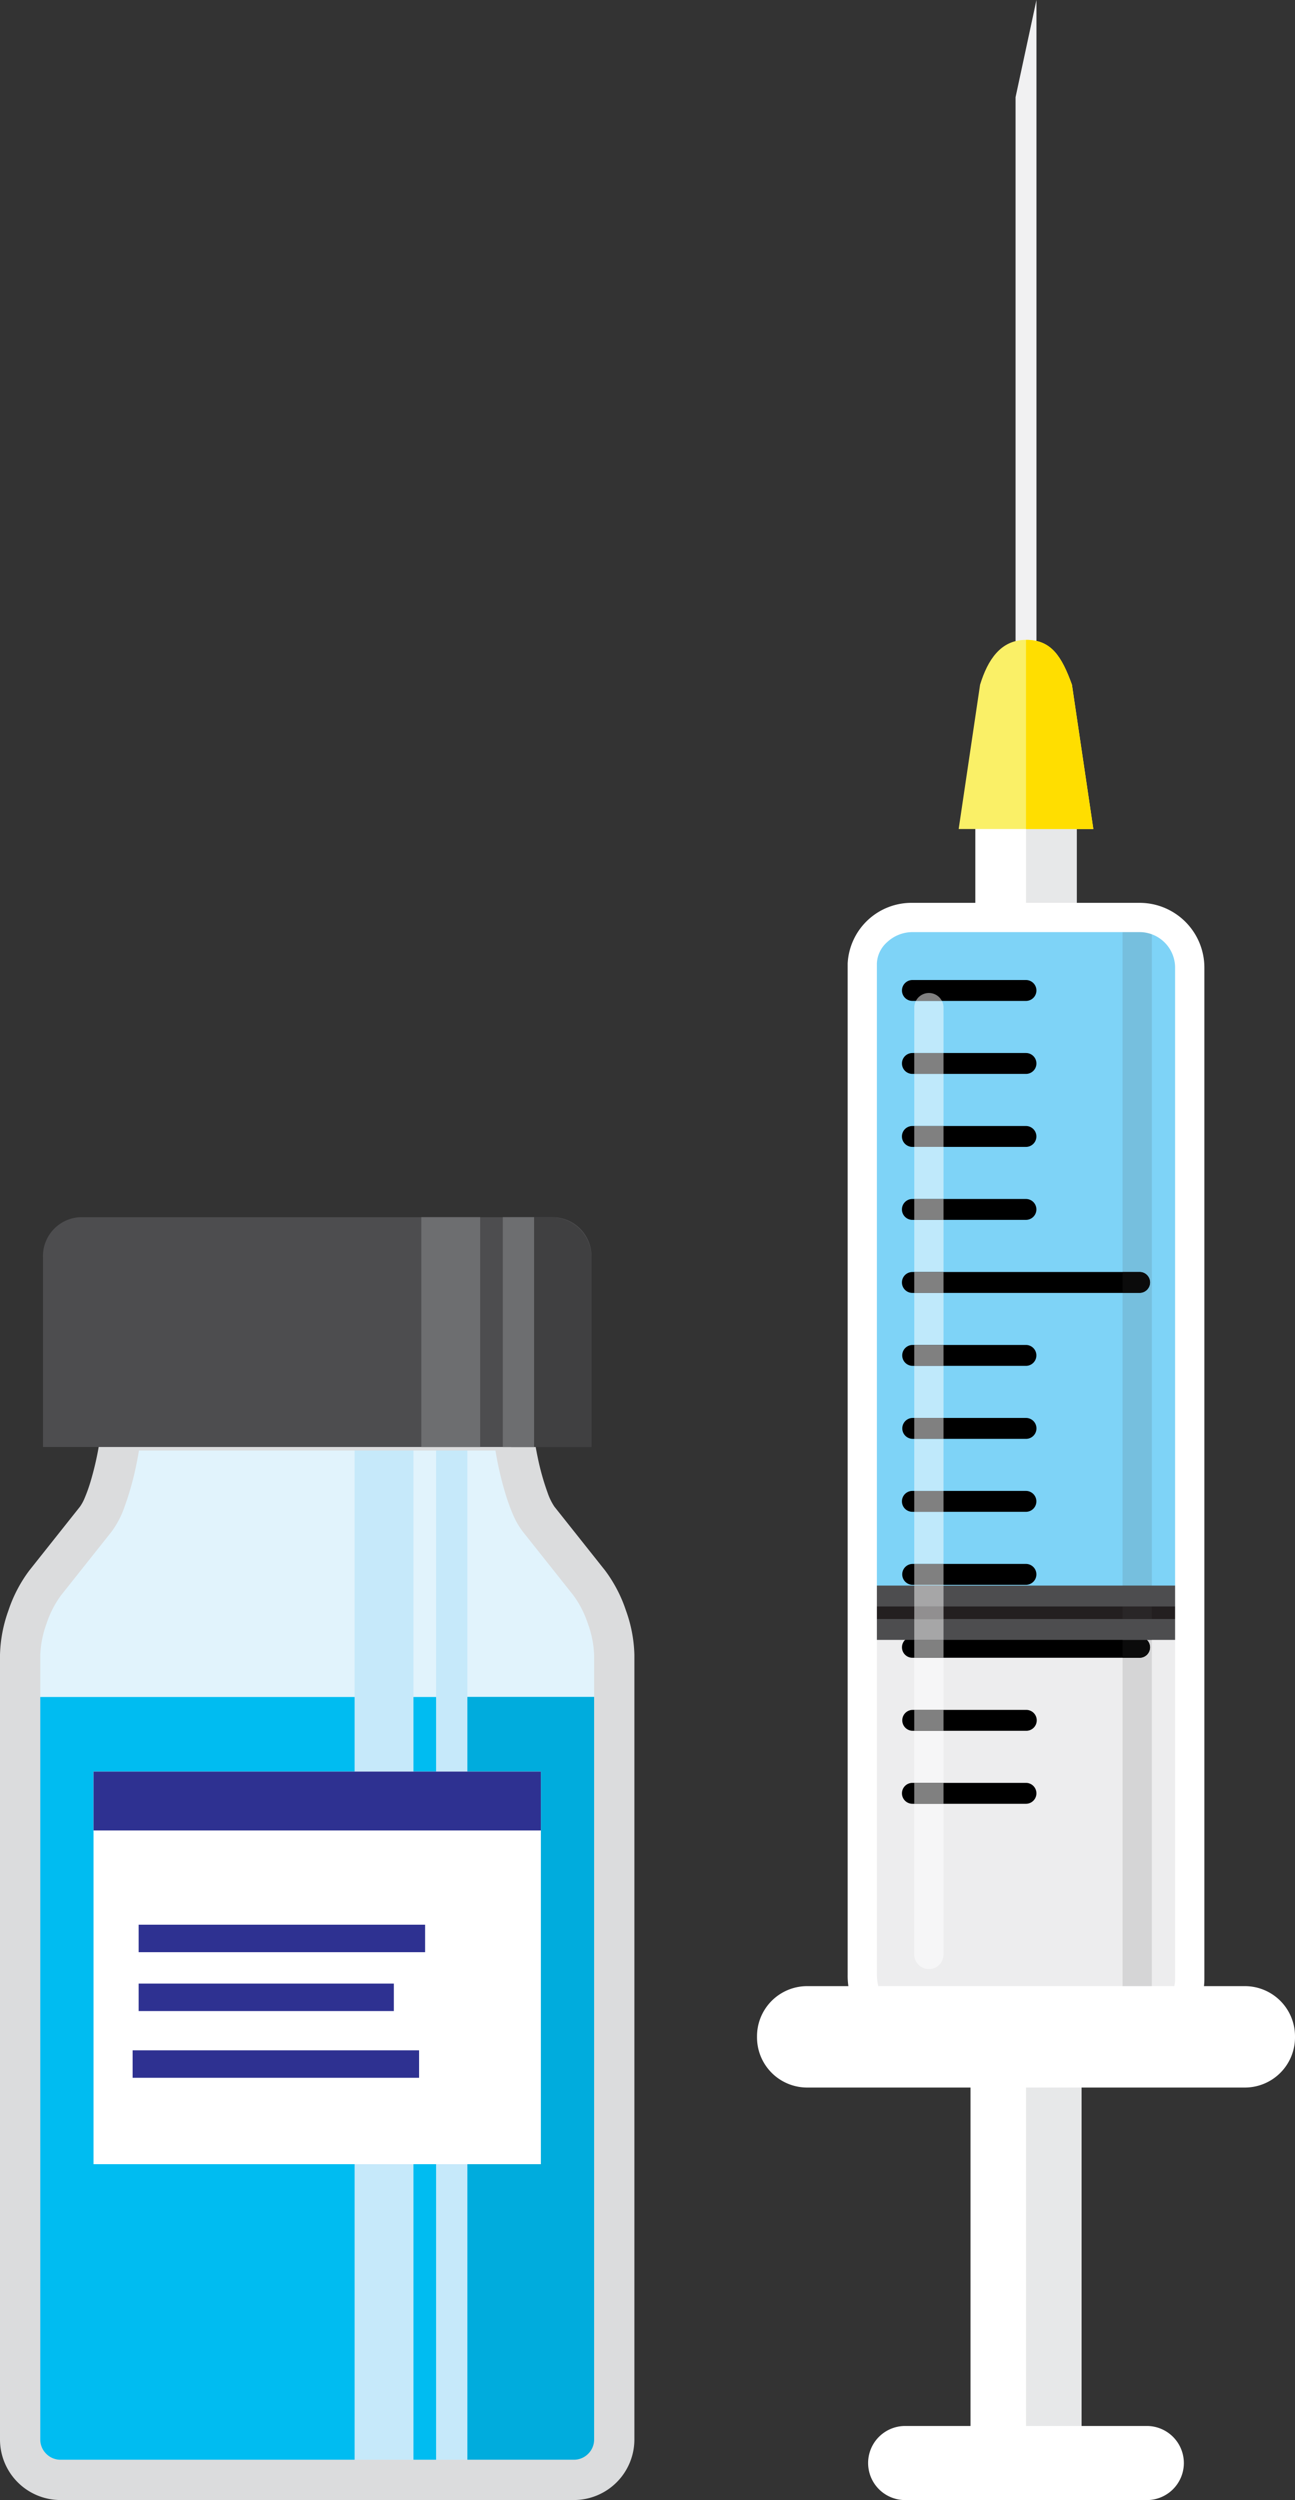 <svg xmlns="http://www.w3.org/2000/svg" width="138.789" height="267.817" viewBox="0 0 138.789 267.817">
  <rect x="0" y="0" width="138.789" height="267.817" fill="#333333" stroke="none"/>
  <g id="Gruppe_1876" data-name="Gruppe 1876" transform="translate(-1874.172 -194.589)">
    <g id="Gruppe_1870" data-name="Gruppe 1870" transform="translate(1955.304 194.589)">
      <rect id="Rechteck_492" data-name="Rechteck 492" width="11.896" height="40.736" transform="translate(22.881 222.011)" fill="#fff"/>
      <rect id="Rechteck_493" data-name="Rechteck 493" width="5.948" height="40.736" transform="translate(28.829 222.011)" fill="#e7e8e9"/>
      <rect id="Rechteck_494" data-name="Rechteck 494" width="10.862" height="12.116" transform="translate(23.397 88.674)" fill="#fff"/>
      <rect id="Rechteck_495" data-name="Rechteck 495" width="5.431" height="12.116" transform="translate(28.829 88.674)" fill="#e7e8e9"/>
      <path id="Pfad_3554" data-name="Pfad 3554" d="M2849.882,1308.655a5.373,5.373,0,0,1-5.373,5.373h-24.35a5.373,5.373,0,0,1-5.373-5.372V1200.328a5.374,5.374,0,0,1,5.373-5.373h24.35a5.373,5.373,0,0,1,5.373,5.372v108.328" transform="translate(-2803.506 -1096.671)" fill="#ededee"/>
      <path id="Pfad_3555" data-name="Pfad 3555" d="M2818.106,1312.192a5.6,5.6,0,0,1-5.6-5.6V1198.267a5.6,5.6,0,0,1,5.6-5.6h24.35a5.6,5.6,0,0,1,5.6,5.6v108.327a5.6,5.6,0,0,1-5.6,5.6h-24.35m-5.149-113.925v108.327a5.157,5.157,0,0,0,5.149,5.149h24.349a5.155,5.155,0,0,0,5.149-5.149V1198.267a5.155,5.155,0,0,0-5.149-5.15h-24.349a5.155,5.155,0,0,0-5.149,5.149" transform="translate(-2801.452 -1094.611)"/>
      <path id="Pfad_3556" data-name="Pfad 3556" d="M2982,263.13V205l2.239-10.41V263.13a1.119,1.119,0,0,1-2.239,0Z" transform="translate(-2954.291 -194.589)" fill="#f1f1f2"/>
      <path id="Pfad_3557" data-name="Pfad 3557" d="M2855,2843.684a3.969,3.969,0,0,1-3.969,3.969h-25.9a3.969,3.969,0,0,1,0-7.938h25.9A3.97,3.97,0,0,1,2855,2843.684Z" transform="translate(-2809.255 -2579.837)" fill="#fff"/>
      <path id="Pfad_3558" data-name="Pfad 3558" d="M2849.882,1268.985h-35.095v-68.658a5.374,5.374,0,0,1,5.373-5.373h24.35a5.373,5.373,0,0,1,5.373,5.372v68.658" transform="translate(-2803.506 -1096.671)" fill="#7ed3f7"/>
      <path id="Pfad_3559" data-name="Pfad 3559" d="M2934.371,912.482h-14.433l2.294-15.458c.818-2.654,2.2-4.805,4.923-4.805s3.822,1.781,4.923,4.805Z" transform="translate(-2898.326 -823.677)" fill="#faf067"/>
      <path id="Pfad_3560" data-name="Pfad 3560" d="M2859.2,1265.376a1.119,1.119,0,1,1,0-2.238h12.17a1.119,1.119,0,1,1,0,2.238H2859.2" transform="translate(-2842.545 -1158.154)"/>
      <path id="Pfad_3561" data-name="Pfad 3561" d="M2859.2,1344.96a1.119,1.119,0,0,1,0-2.239h12.17a1.119,1.119,0,1,1,0,2.239H2859.2" transform="translate(-2842.546 -1229.919)"/>
      <path id="Pfad_3562" data-name="Pfad 3562" d="M2859.2,1424.534a1.119,1.119,0,0,1,0-2.238h12.171a1.119,1.119,0,1,1,0,2.239H2859.2" transform="translate(-2842.55 -1301.675)"/>
      <path id="Pfad_3563" data-name="Pfad 3563" d="M2859.2,1504.114a1.119,1.119,0,0,1,0-2.238h12.171a1.119,1.119,0,1,1,0,2.238H2859.2" transform="translate(-2842.549 -1373.438)"/>
      <path id="Pfad_3564" data-name="Pfad 3564" d="M2859.2,1583.7a1.119,1.119,0,1,1,0-2.238h24.35a1.119,1.119,0,1,1,0,2.239H2859.2" transform="translate(-2842.549 -1445.2)"/>
      <path id="Pfad_3565" data-name="Pfad 3565" d="M2859.2,1663.279a1.12,1.12,0,0,1,0-2.239h12.171a1.119,1.119,0,0,1,0,2.239H2859.2" transform="translate(-2842.551 -1516.964)"/>
      <path id="Pfad_3566" data-name="Pfad 3566" d="M2859.2,1742.853a1.12,1.12,0,0,1,0-2.239h12.171a1.12,1.12,0,0,1,0,2.24H2859.2" transform="translate(-2842.543 -1588.719)"/>
      <path id="Pfad_3567" data-name="Pfad 3567" d="M2859.2,1822.434a1.119,1.119,0,0,1,0-2.238h12.169a1.119,1.119,0,1,1,0,2.238H2859.2" transform="translate(-2842.549 -1660.484)"/>
      <path id="Pfad_3568" data-name="Pfad 3568" d="M2859.2,1902.021a1.12,1.12,0,0,1,0-2.239h12.171a1.119,1.119,0,0,1,0,2.239H2859.2" transform="translate(-2842.55 -1732.25)"/>
      <path id="Pfad_3569" data-name="Pfad 3569" d="M2859.2,1981.6a1.119,1.119,0,1,1,0-2.238h24.351a1.119,1.119,0,0,1,0,2.238H2859.2" transform="translate(-2842.545 -1804.015)"/>
      <path id="Pfad_3570" data-name="Pfad 3570" d="M2859.2,2061.179a1.12,1.12,0,0,1,0-2.239h12.17a1.12,1.12,0,1,1,0,2.239H2859.2" transform="translate(-2842.545 -1875.771)"/>
      <path id="Pfad_3571" data-name="Pfad 3571" d="M2859.193,2140.755a1.119,1.119,0,1,1,0-2.239h12.17a1.119,1.119,0,0,1,0,2.239h-12.169" transform="translate(-2842.539 -1947.529)"/>
      <path id="Pfad_3572" data-name="Pfad 3572" d="M2814.787,1929.217v-5.82h35.095v5.819h-35.1" transform="translate(-2803.506 -1753.545)" fill="#4d4d4f"/>
      <path id="Pfad_3573" data-name="Pfad 3573" d="M2814.791,1947.522v-1.343h35.095v1.344h-35.095" transform="translate(-2803.51 -1774.089)" fill="#231f20"/>
      <path id="Pfad_3574" data-name="Pfad 3574" d="M3101.877,2023.3V1982.63h-.525a1.119,1.119,0,0,1-.784,1.917h-1.825V2023.3h3.135" transform="translate(-3059.564 -1806.959)" fill="#d5d5d6"/>
      <path id="Pfad_3575" data-name="Pfad 3575" d="M3101.359,1984.219a1.117,1.117,0,0,0-.007-1.589h-2.609v1.917h1.825a1.116,1.116,0,0,0,.791-.328" transform="translate(-3059.564 -1806.959)" fill="#0b0b0b"/>
      <path id="Pfad_3576" data-name="Pfad 3576" d="M3118.624,1195.114v-.161h-1.31a5.369,5.369,0,0,1,1.31.161" transform="translate(-3076.311 -1096.669)" fill="#0b0b0b"/>
      <path id="Pfad_3577" data-name="Pfad 3577" d="M3101.876,1266.521v-71.407a5.369,5.369,0,0,0-1.31-.161h-1.825v37.974h1.825a1.119,1.119,0,0,1,0,2.238h-1.825v31.356h3.135" transform="translate(-3059.562 -1096.669)" fill="#76bfde"/>
      <path id="Pfad_3578" data-name="Pfad 3578" d="M3101.358,1583.372a1.118,1.118,0,0,0-.792-1.91h-1.825v2.238h1.825a1.117,1.117,0,0,0,.792-.328" transform="translate(-3059.562 -1445.205)" fill="#0b0b0b"/>
      <path id="Pfad_3579" data-name="Pfad 3579" d="M3101.876,1925.634V1923.4h-3.135v2.238h3.135m0,3.581v-2.238h-3.135v2.238h3.135" transform="translate(-3059.562 -1753.544)" fill="#4d4d4f"/>
      <path id="Pfad_3580" data-name="Pfad 3580" d="M3101.876,1947.522v-1.343h-3.135v1.344h3.135" transform="translate(-3059.563 -1774.089)" fill="#292627"/>
      <path id="Pfad_3581" data-name="Pfad 3581" d="M2874.647,2007.725v-5.58h-3.133v5.58h3.133m0,7.818v-5.579h-3.134v5.579h3.133m-.459,19.491a1.561,1.561,0,0,0,.459-1.108v-16.145h-3.133v16.144a1.566,1.566,0,0,0,2.674,1.108" transform="translate(-2854.66 -1824.556)" fill="#f6f6f7"/>
      <path id="Pfad_3582" data-name="Pfad 3582" d="M2874.648,1984.55v-1.917h-3.134v1.917h3.134" transform="translate(-2854.66 -1806.961)" fill="gray"/>
      <path id="Pfad_3583" data-name="Pfad 3583" d="M2874.647,2061.178v-2.239h-3.134v2.239h3.134" transform="translate(-2854.659 -1875.771)" fill="gray"/>
      <path id="Pfad_3584" data-name="Pfad 3584" d="M2874.648,2140.753v-2.239h-3.134v2.239h3.134" transform="translate(-2854.66 -1947.528)" fill="gray"/>
      <path id="Pfad_3585" data-name="Pfad 3585" d="M2874.648,1291.5v-4.865a1.561,1.561,0,0,0-.172-.715h-2.789a1.564,1.564,0,0,0-.172.715v4.865h3.134m0,7.819v-5.58h-3.134v5.58h3.134m0,7.818v-5.58h-3.134v5.58h3.134m0,7.818v-5.58h-3.133v5.58h3.133m0,7.819v-5.58h-3.134v5.58h3.133m0,7.819v-5.579h-3.134v5.579h3.133m0,7.818v-5.578h-3.134v5.579h3.134m0,7.819v-5.581h-3.134v5.581h3.134m0,2.32v-.081h-3.134v.081h3.134" transform="translate(-2854.66 -1178.704)" fill="#bfe9fb"/>
      <path id="Pfad_3586" data-name="Pfad 3586" d="M2876.055,1278.1a1.567,1.567,0,0,0-2.789,0h2.789" transform="translate(-2856.24 -1170.875)" fill="gray"/>
      <path id="Pfad_3587" data-name="Pfad 3587" d="M2874.647,1344.958v-2.239h-3.134v2.239h3.134" transform="translate(-2854.659 -1229.917)" fill="gray"/>
      <path id="Pfad_3588" data-name="Pfad 3588" d="M2874.647,1424.538V1422.3h-3.134v2.238h3.134" transform="translate(-2854.659 -1301.68)" fill="gray"/>
      <path id="Pfad_3589" data-name="Pfad 3589" d="M2874.647,1504.118v-2.238h-3.134v2.238h3.134" transform="translate(-2854.659 -1373.442)" fill="gray"/>
      <path id="Pfad_3590" data-name="Pfad 3590" d="M2874.648,1583.7v-2.239h-3.134v2.239h3.134" transform="translate(-2854.66 -1445.2)" fill="gray"/>
      <path id="Pfad_3591" data-name="Pfad 3591" d="M2874.648,1663.279v-2.239h-3.134v2.239h3.134" transform="translate(-2854.66 -1516.964)" fill="gray"/>
      <path id="Pfad_3592" data-name="Pfad 3592" d="M2874.647,1742.86v-2.24h-3.134v2.24h3.134" transform="translate(-2854.659 -1588.726)" fill="gray"/>
      <path id="Pfad_3593" data-name="Pfad 3593" d="M2874.648,1822.434V1820.2h-3.134v2.238h3.134" transform="translate(-2854.66 -1660.483)" fill="gray"/>
      <path id="Pfad_3594" data-name="Pfad 3594" d="M2874.647,1902.022v-2.239h-3.134v2.239h3.134" transform="translate(-2854.659 -1732.251)" fill="gray"/>
      <path id="Pfad_3595" data-name="Pfad 3595" d="M2874.648,1925.634V1923.4h-3.134v2.238h3.134m0,3.582v-2.238h-3.134v2.239h3.134" transform="translate(-2854.66 -1753.544)" fill="#a6a6a7"/>
      <path id="Pfad_3596" data-name="Pfad 3596" d="M2874.647,1947.522v-1.343h-3.134v1.343h3.134" transform="translate(-2854.659 -1774.089)" fill="#918f90"/>
      <path id="Pfad_3597" data-name="Pfad 3597" d="M2800.835,1299.088a7.589,7.589,0,0,1-2-5.268V1185.493a6.847,6.847,0,0,1,6.94-6.492h24.35a6.941,6.941,0,0,1,6.94,6.94v108.328a6.941,6.941,0,0,1-6.94,6.939h-24.364A6.754,6.754,0,0,1,2800.835,1299.088Zm2.213-115.862a3.207,3.207,0,0,0-1.082,2.267v108.327c.042,2.666,1.729,4.227,3.805,4.253h24.351a3.811,3.811,0,0,0,3.805-3.805V1185.941a3.811,3.811,0,0,0-3.806-3.806h-24.357A3.986,3.986,0,0,0,2803.049,1183.226Z" transform="translate(-2789.12 -1082.285)" fill="#fff"/>
      <path id="Pfad_3598" data-name="Pfad 3598" d="M2757.623,2365.629a5.374,5.374,0,0,1-5.373,5.373h-46.911a5.373,5.373,0,0,1-5.373-5.373v-.118a5.373,5.373,0,0,1,5.373-5.372h46.911a5.373,5.373,0,0,1,5.373,5.373Z" transform="translate(-2699.966 -2147.378)" fill="#fff"/>
      <path id="Pfad_3599" data-name="Pfad 3599" d="M3000.61,912.482h-7.216V892.218c2.719,0,3.822,1.781,4.922,4.805Z" transform="translate(-2964.565 -823.677)" fill="#ffde00"/>
    </g>
    <g id="Gruppe_1875" data-name="Gruppe 1875" transform="translate(1874.172 324.977)">
      <g id="Gruppe_1871" data-name="Gruppe 1871" transform="translate(2.159 22.844)">
        <path id="Pfad_3600" data-name="Pfad 3600" d="M1949.022,1754.239c0,1.685,1.209,7.649,2.686,9.508l5.422,6.826a14.462,14.462,0,0,1,2.685,7.7v84.076a4.33,4.33,0,0,1-4.317,4.317h-55.037a4.33,4.33,0,0,1-4.317-4.317v-84.076a14.457,14.457,0,0,1,2.686-7.7l5.422-6.826c1.477-1.86,2.686-7.823,2.686-9.508Z" transform="translate(-1896.144 -1754.239)" fill="#e1f3fc"/>
      </g>
      <g id="Gruppe_1872" data-name="Gruppe 1872" transform="translate(2.159 51.398)">
        <path id="Pfad_3601" data-name="Pfad 3601" d="M1959.817,2044.871v79.554a4.33,4.33,0,0,1-4.317,4.317h-55.037a4.33,4.33,0,0,1-4.317-4.317v-79.554Z" transform="translate(-1896.145 -2044.871)" fill="#00bcf1"/>
      </g>
      <path id="Pfad_3602" data-name="Pfad 3602" d="M2383.991,2044.871v83.871h11.424a4.33,4.33,0,0,0,4.317-4.317v-79.554Z" transform="translate(-2333.902 -1993.473)" fill="#00acdd"/>
      <rect id="Rechteck_496" data-name="Rechteck 496" width="3.352" height="112.425" transform="translate(46.737 22.844)" fill="#c6e9fa"/>
      <rect id="Rechteck_497" data-name="Rechteck 497" width="6.308" height="112.425" transform="translate(38.004 22.844)" fill="#c6e9fa"/>
      <rect id="Rechteck_498" data-name="Rechteck 498" width="47.944" height="42.056" transform="translate(10.023 59.389)" fill="#fff"/>
      <rect id="Rechteck_499" data-name="Rechteck 499" width="47.944" height="6.308" transform="translate(10.023 59.389)" fill="#2e3191"/>
      <rect id="Rechteck_500" data-name="Rechteck 500" width="30.701" height="2.944" transform="translate(14.859 75.791)" fill="#2e3191"/>
      <rect id="Rechteck_501" data-name="Rechteck 501" width="30.701" height="2.944" transform="translate(14.214 89.248)" fill="#2e3191"/>
      <rect id="Rechteck_502" data-name="Rechteck 502" width="27.351" height="2.944" transform="translate(14.859 82.099)" fill="#2e3191"/>
      <g id="Gruppe_1873" data-name="Gruppe 1873" transform="translate(0 20.685)">
        <path id="Pfad_3603" data-name="Pfad 3603" d="M1880.648,1849a6.487,6.487,0,0,1-6.476-6.476h0v-84.075a15.027,15.027,0,0,1,.909-4.754h0a15.008,15.008,0,0,1,2.245-4.287h0l5.422-6.826a4.637,4.637,0,0,0,.505-.938h0a16.8,16.8,0,0,0,.619-1.729h0a32.452,32.452,0,0,0,.91-3.915h0a12.028,12.028,0,0,0,.183-1.583h0v-2.159h44.244v0h2.159v2.159a8.786,8.786,0,0,0,.1,1.043h0c.071.505.178,1.121.315,1.775h0a27.408,27.408,0,0,0,1.088,3.891h0a6.253,6.253,0,0,0,.714,1.455h0l5.423,6.826a15.035,15.035,0,0,1,2.243,4.287h0a15.01,15.01,0,0,1,.91,4.754h0v84.075a6.488,6.488,0,0,1-6.476,6.477h-55.037Zm8.129-110.885a31.518,31.518,0,0,1-1.277,4.541h0a9.9,9.9,0,0,1-1.371,2.61h0l-5.422,6.826a10.918,10.918,0,0,0-1.549,3.024h0a10.937,10.937,0,0,0-.668,3.332h0v84.075a2.146,2.146,0,0,0,.636,1.523h0a2.141,2.141,0,0,0,1.523.636h55.037a2.142,2.142,0,0,0,1.523-.636h0a2.146,2.146,0,0,0,.636-1.523h0v-84.075a10.909,10.909,0,0,0-.669-3.332h0a10.924,10.924,0,0,0-1.548-3.024h0l-5.423-6.826a8.542,8.542,0,0,1-1.087-1.909h0a20.932,20.932,0,0,1-.786-2.186h0a36.534,36.534,0,0,1-1.04-4.469h0l-.021-.128h-38.207c-.078.481-.173,1-.286,1.54Z" transform="translate(-1874.172 -1732.262)" fill="#dbdcdd"/>
      </g>
      <g id="Gruppe_1874" data-name="Gruppe 1874" transform="translate(4.6 0)">
        <path id="Pfad_3604" data-name="Pfad 3604" d="M1979.784,1546.342H1921v-20.3a4.174,4.174,0,0,1,3.986-4.318H1975.8a4.174,4.174,0,0,1,3.987,4.318Z" transform="translate(-1920.995 -1521.722)" fill="#4d4d4f"/>
      </g>
      <path id="Pfad_3605" data-name="Pfad 3605" d="M2436.185,1521.724h-4.275v24.62h8.593v-20.3A4.33,4.33,0,0,0,2436.185,1521.724Z" transform="translate(-2377.113 -1521.724)" fill="#404041"/>
      <rect id="Rechteck_503" data-name="Rechteck 503" width="3.352" height="24.62" transform="translate(53.887 0)" fill="#6d6e70"/>
      <rect id="Rechteck_504" data-name="Rechteck 504" width="6.308" height="24.62" transform="translate(45.154 0)" fill="#6d6e70"/>
    </g>
  </g>
</svg>
